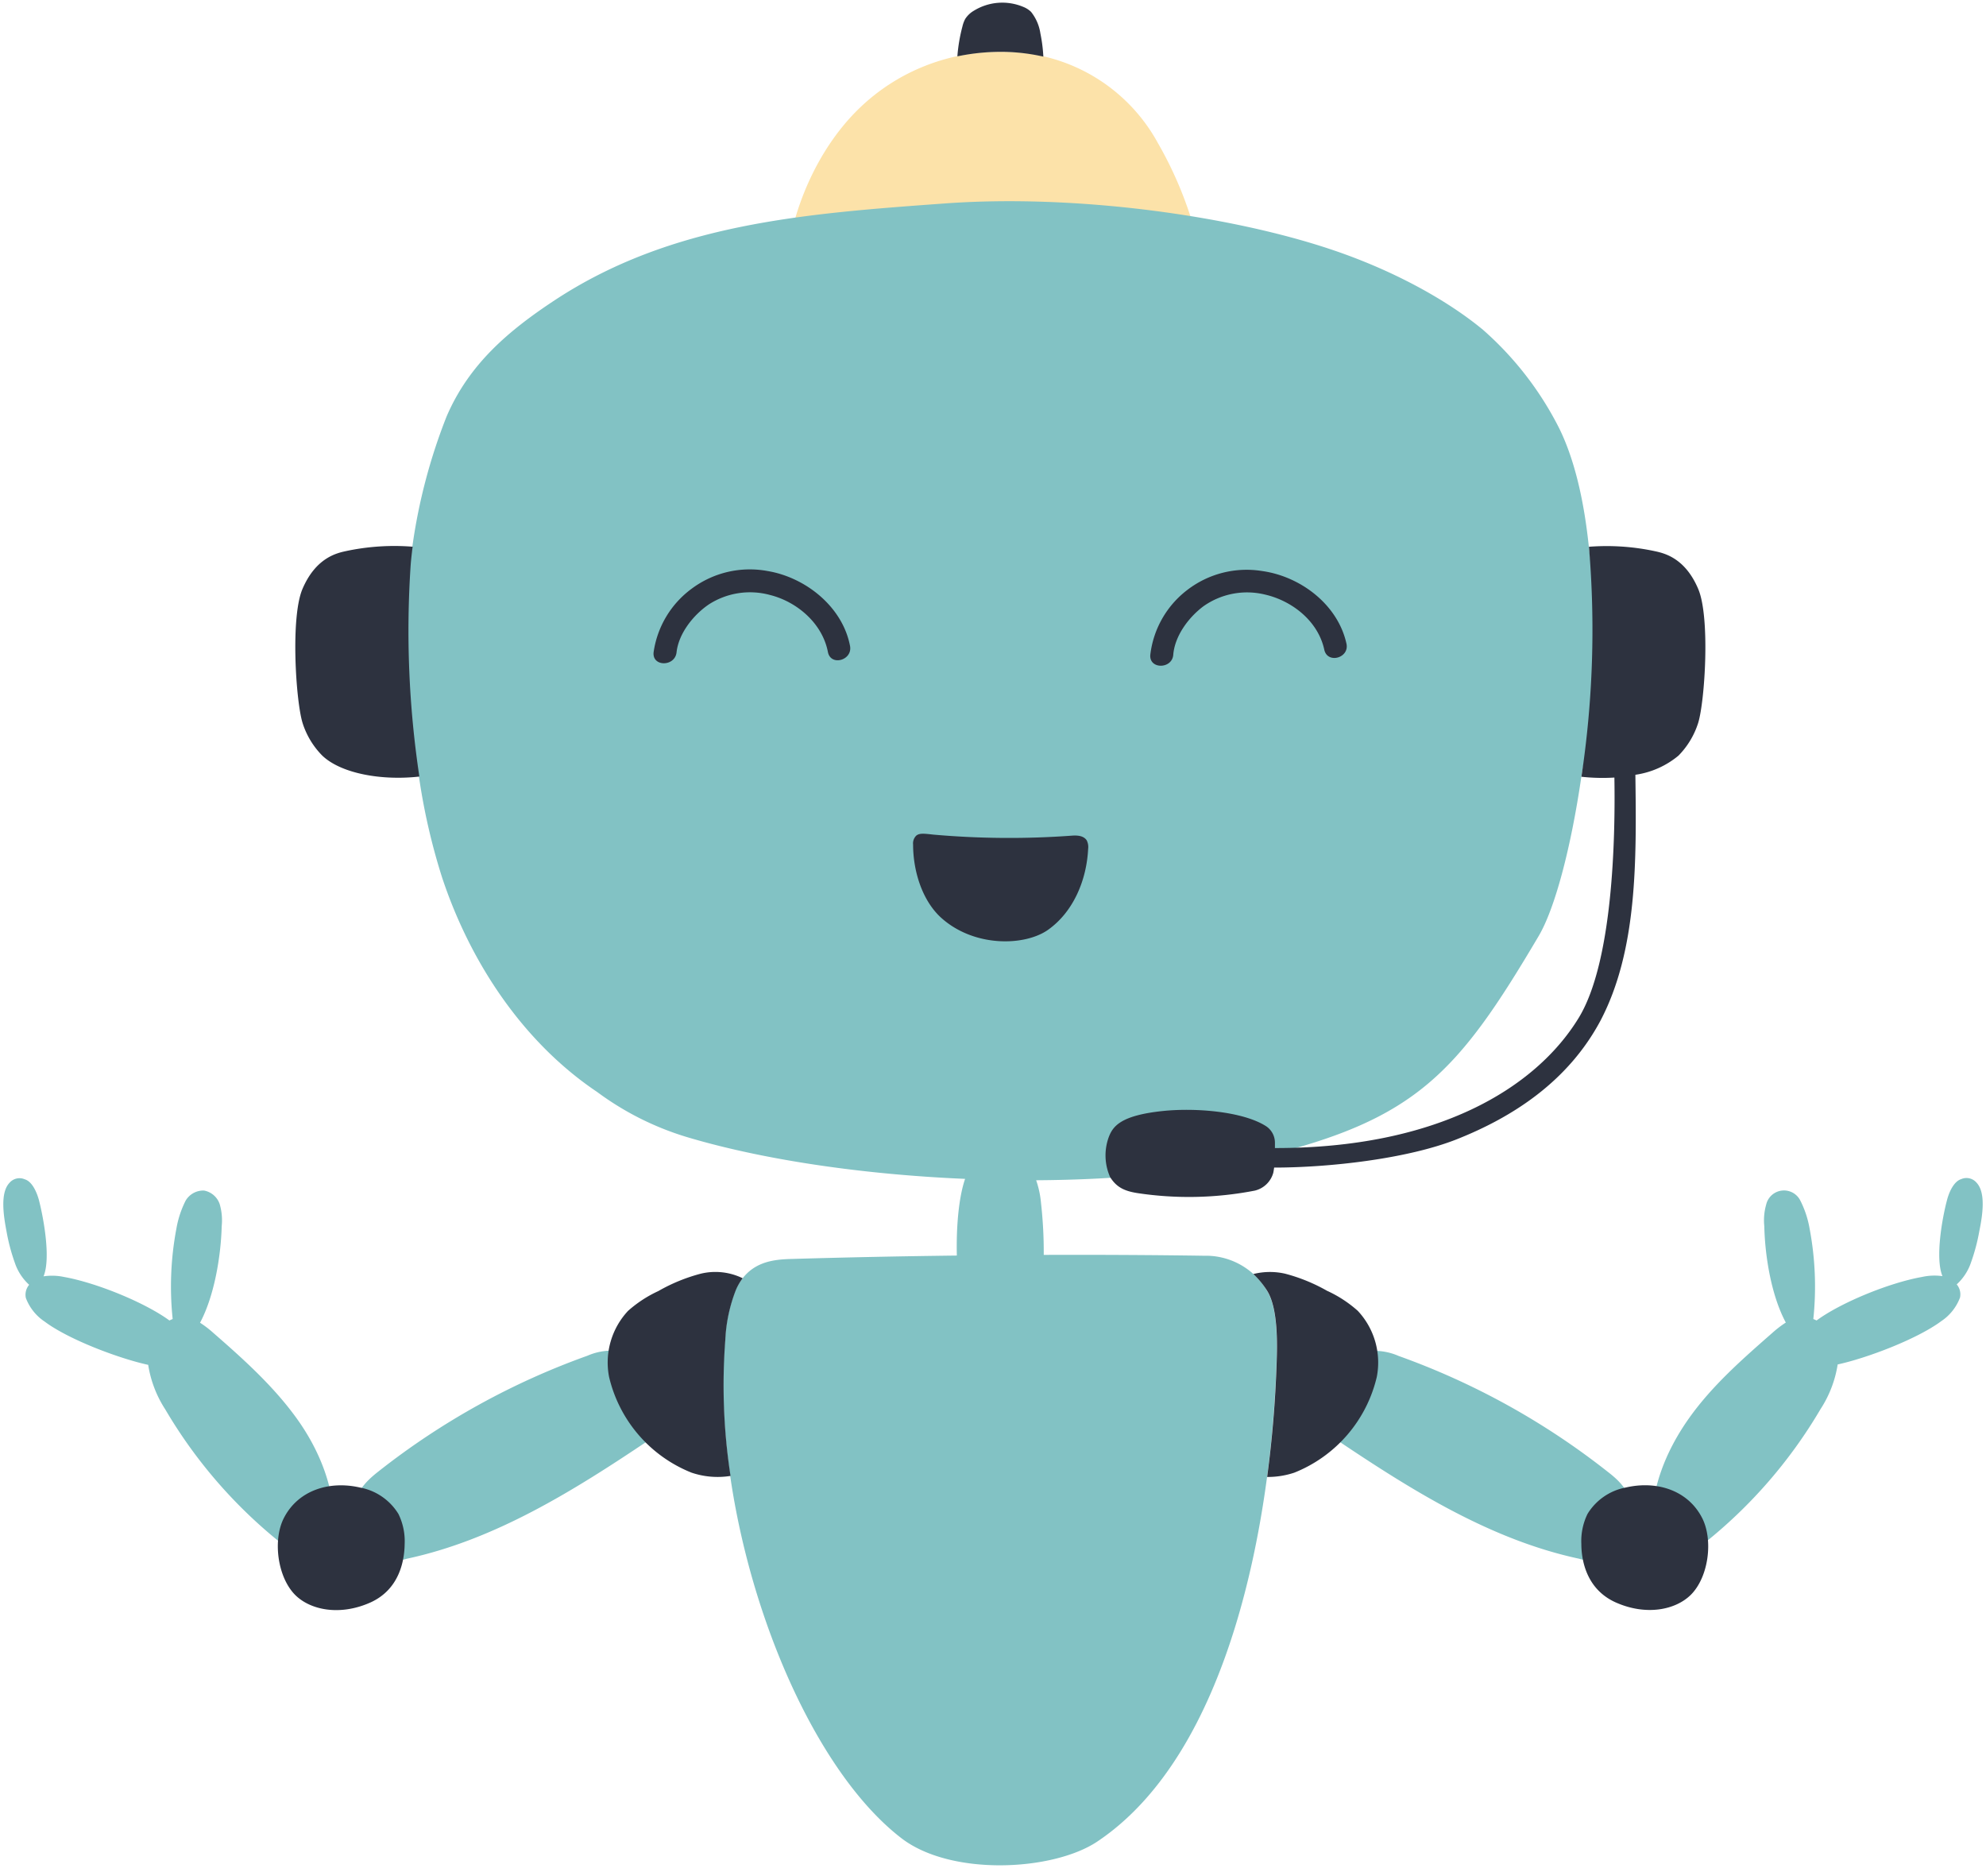 <?xml version="1.0" encoding="UTF-8"?>
<!DOCTYPE svg PUBLIC '-//W3C//DTD SVG 1.0//EN'
          'http://www.w3.org/TR/2001/REC-SVG-20010904/DTD/svg10.dtd'>
<svg height="284.3" preserveAspectRatio="xMidYMid meet" version="1.0" viewBox="-0.5 -0.4 301.0 284.3" width="301.0" xmlns="http://www.w3.org/2000/svg" xmlns:xlink="http://www.w3.org/1999/xlink" zoomAndPan="magnify"
><g data-name="Layer 2"
  ><g data-name="Layer 1"
    ><g
      ><g id="change1_1"
        ><path d="M183.49,50.31l-65.17-6.56c.2-10.91,4.77-21.16,11.14-27.47A30.43,30.43,0,0,1,151.6,7.46,26.53,26.53,0,0,1,175,21.29a58.1,58.1,0,0,1,5.86,14.31,146.09,146.09,0,0,1,3.06,15.48C184,51.69,183.31,50.88,183.49,50.31Z" fill="#fce2a9"
        /></g
        ><g id="change2_1"
        ><path d="M246.5,227.57c0,2.43-2.44,4.07-3.66,6.17a5,5,0,0,1-1.41,1.92,3.6,3.6,0,0,1-2.59.13c-13.37-2.86-25.27-10.31-36.63-17.93l-4.07-4.57c3.42-2.88,5-8.6,9.41-9a9.21,9.21,0,0,1,3.92.77,112.21,112.21,0,0,1,31.68,17.54C244.79,223.86,246.53,225.49,246.5,227.57Zm52.57-48.76a2,2,0,0,0-2.33-.54c-1.12.34-1.85,2-2.15,3.18-.72,2.69-1.82,8.8-.69,11.52a8.65,8.65,0,0,0-3.08.12c-4.95.87-12.33,3.89-16,6.6a4.31,4.31,0,0,0-.49-.22,47.25,47.25,0,0,0-.57-13.73,15,15,0,0,0-1.4-4.22,2.77,2.77,0,0,0-5.17.58,8.73,8.73,0,0,0-.29,3.31C267,190.06,268,196,270.16,200a16.32,16.32,0,0,0-2,1.53c-4.56,4-9.14,8-12.65,12.94s-5.93,10.85-5.61,16.89l7.83,2.13a73.77,73.77,0,0,0,17.69-20.37,17.3,17.3,0,0,0,2.6-6.77c4.32-.93,12-3.81,15.7-6.56a7.44,7.44,0,0,0,2.84-3.57,2.33,2.33,0,0,0-.5-2,7.91,7.91,0,0,0,2.17-3.33,29.3,29.3,0,0,0,1.26-4.75C300,183.65,300.48,180.31,299.07,178.81ZM92.45,204.26a9.21,9.21,0,0,0-3.92.77,112.21,112.21,0,0,0-31.68,17.54c-1.64,1.29-3.38,2.92-3.35,5,0,2.43,2.44,4.07,3.66,6.17a5,5,0,0,0,1.41,1.92,3.6,3.6,0,0,0,2.59.13c13.37-2.86,25.27-10.31,36.63-17.93l4.07-4.57C98.44,210.41,96.9,204.69,92.45,204.26Zm-60.63-2.7a15.58,15.58,0,0,0-2-1.53c2.14-4,3.16-10,3.28-14.62a8.73,8.73,0,0,0-.29-3.31,3.09,3.09,0,0,0-2.39-2.1,3.11,3.11,0,0,0-2.78,1.52,15,15,0,0,0-1.4,4.22,47.25,47.25,0,0,0-.57,13.73,4.31,4.31,0,0,0-.49.22c-3.69-2.71-11.07-5.73-16-6.6A8.65,8.65,0,0,0,6.1,193c1.13-2.72,0-8.83-.69-11.52-.3-1.13-1-2.84-2.15-3.18a2,2,0,0,0-2.33.54c-1.41,1.5-.92,4.84-.44,7.36a29.3,29.3,0,0,0,1.26,4.75,7.91,7.91,0,0,0,2.17,3.33,2.33,2.33,0,0,0-.5,2,7.44,7.44,0,0,0,2.84,3.57c3.66,2.75,11.38,5.63,15.7,6.56a17.3,17.3,0,0,0,2.6,6.77,73.77,73.77,0,0,0,17.69,20.37l7.83-2.13c.32-6-2.09-12-5.61-16.89S36.38,205.53,31.82,201.56ZM182,189.88c-7.4-.11-15.64-.16-24.31-.13a66.25,66.25,0,0,0-.41-7.83,14.23,14.23,0,0,0-.74-3.48c12.49-.07,24.56-1.21,34.34-3.57,23.31-5.63,29.63-12.8,41.83-33.45,2.43-4.11,4.88-13.26,6.46-24.13.77-5.32,3.58-11.05,3.82-16.8.26-6.15-2.1-12.32-2.68-18-.71-6.88-2.12-13.13-4.46-17.92a49.54,49.54,0,0,0-11.59-15c-5.6-4.63-13.87-9.13-23.16-12.22-15.45-5.15-38.76-8.35-58.43-6.92-21.08,1.53-41.32,3-59,14.6-7.18,4.72-13.1,9.79-16.49,17.69A85.57,85.57,0,0,0,62,82.4c-.12.94-2.45,13.87-2.52,14.71-.66,7.91,1.71,8.27,3.52,20.19a95.47,95.47,0,0,0,3.49,15.22c4.28,12.93,12.28,25,23.51,32.54a44.34,44.34,0,0,0,14.16,7c11.58,3.39,26.52,5.53,41.61,6.17-1,2.93-1.35,7.45-1.25,11.62-8.27.1-16.77.27-25.19.52-3,.09-6.39.54-8.31,4.63a23.62,23.62,0,0,0-1.63,7.62c-2.33,26.74,10.27,62.84,26.72,75.51,7.51,5.79,22.93,5,29.66.54,20.22-13.48,26.42-48.8,27.2-72.61.08-2.51.27-8.2-1.47-10.92A10.73,10.73,0,0,0,182,189.88Z" fill="#82c2c4"
        /></g
        ><g id="change3_1"
        ><path d="M151.6,7.46a32,32,0,0,0-7,.68,24.9,24.9,0,0,1,.77-4.54,4.52,4.52,0,0,1,.42-1.13,3.86,3.86,0,0,1,1.3-1.24,8.21,8.21,0,0,1,7.49-.59,3.61,3.61,0,0,1,1.19.76,6.84,6.84,0,0,1,1.41,3.25,23.36,23.36,0,0,1,.45,3.53A29,29,0,0,0,151.6,7.46ZM61.75,85.08c.07-.83.17-1.72.29-2.64a35.15,35.15,0,0,0-10.13.67c-1.37.3-4.55,1-6.57,5.74-1.83,4.3-1,16.94,0,20.24a12.28,12.28,0,0,0,3,5c2.82,2.7,8.92,3.83,14.72,3.18A148.54,148.54,0,0,1,61.75,85.08ZM162,126.22a130.71,130.71,0,0,1-21-.15c-1.44-.16-2.12-.25-2.62.14a1.65,1.65,0,0,0-.49,1.37c0,3.88,1.3,8.33,4.16,11,5,4.6,12.78,4.41,16.31,1.9,3.84-2.73,5.83-7.54,6.06-12.25a2.21,2.21,0,0,0-.22-1.3C163.72,126.21,162.76,126.17,162,126.22ZM115.85,86.13a14.72,14.72,0,0,0-11.5,2.66,14.49,14.49,0,0,0-5.79,9.65c-.24,2.22,3.24,2.21,3.48,0,.32-2.88,2.57-5.68,4.9-7.26a11.52,11.52,0,0,1,9.28-1.42c4,1,7.91,4.23,8.76,8.64.42,2.19,3.77,1.26,3.35-.93C127.2,91.56,121.63,87.1,115.85,86.13Zm61.47,12.69c.23-2.86,2.31-5.65,4.54-7.33a11.45,11.45,0,0,1,9.35-1.8c4.09.93,8.06,4,9,8.36.48,2.19,3.84,1.26,3.36-.92-1.3-5.91-6.94-10.18-12.76-11A14.75,14.75,0,0,0,179.44,89a14.47,14.47,0,0,0-5.6,9.83C173.66,101.05,177.15,101,177.32,98.82ZM257.47,229.6c-2.17-4.22-6.91-5.67-11.53-4.61a8.7,8.7,0,0,0-5.83,4,9.36,9.36,0,0,0-.94,4.55c0,2.36.7,6.89,5.28,8.9s9,1.11,11.32-1.19C258.49,238.53,259.17,232.9,257.47,229.6ZM54.06,225c-4.62-1.06-9.36.39-11.53,4.61-1.7,3.3-1,8.93,1.7,11.66,2.3,2.3,6.74,3.2,11.32,1.19s5.25-6.54,5.28-8.9a9.36,9.36,0,0,0-.94-4.55A8.7,8.7,0,0,0,54.06,225ZM105.7,192.6a26.38,26.38,0,0,0-6.42,2.63,18.62,18.62,0,0,0-4.59,3,11.46,11.46,0,0,0-2.88,10,20.72,20.72,0,0,0,12.51,14.52,12.32,12.32,0,0,0,5.9.49,90.37,90.37,0,0,1-.79-20.62,23.62,23.62,0,0,1,1.63-7.62,8.74,8.74,0,0,1,1-1.71A9.42,9.42,0,0,0,105.7,192.6Zm95,2.63a26.38,26.38,0,0,0-6.42-2.63,10.33,10.33,0,0,0-4.82.05,12.88,12.88,0,0,1,2.06,2.49c1.74,2.72,1.55,8.41,1.47,10.92a172.92,172.92,0,0,1-1.44,17.34,12.76,12.76,0,0,0,4.11-.65,20.72,20.72,0,0,0,12.51-14.52,11.46,11.46,0,0,0-2.88-10A18.62,18.62,0,0,0,200.72,195.23ZM247.36,117a13.14,13.14,0,0,0,6.53-2.9,12.4,12.4,0,0,0,3-5c1-3.3,1.82-15.94,0-20.24-2-4.75-5.2-5.44-6.57-5.74a34.91,34.91,0,0,0-10-.67,148.87,148.87,0,0,1-1.14,34.85,29.49,29.49,0,0,0,5,.12c.15,9.11-.21,28-5.45,36.48-6.5,10.58-21.37,19.69-46,19.66,0-.28,0-.55,0-.85a3,3,0,0,0-1.42-2.51c-3.51-2.19-10.59-2.76-15.5-2.26-6.43.66-7.62,2.3-8.25,3.92a8.09,8.09,0,0,0,.19,6.1c1,1.6,2.25,2.12,4.1,2.42a52.26,52.26,0,0,0,17.83-.37,3.83,3.83,0,0,0,2.8-2.7c.06-.28.09-.53.13-.79,8.25,0,20.14-1.3,27.71-4.3,8.41-3.34,16.83-8.72,21.77-18C247.68,143.53,247.53,130,247.36,117Z" fill="#2d323f"
        /></g
      ></g
    ></g
  ></g
></svg
>
